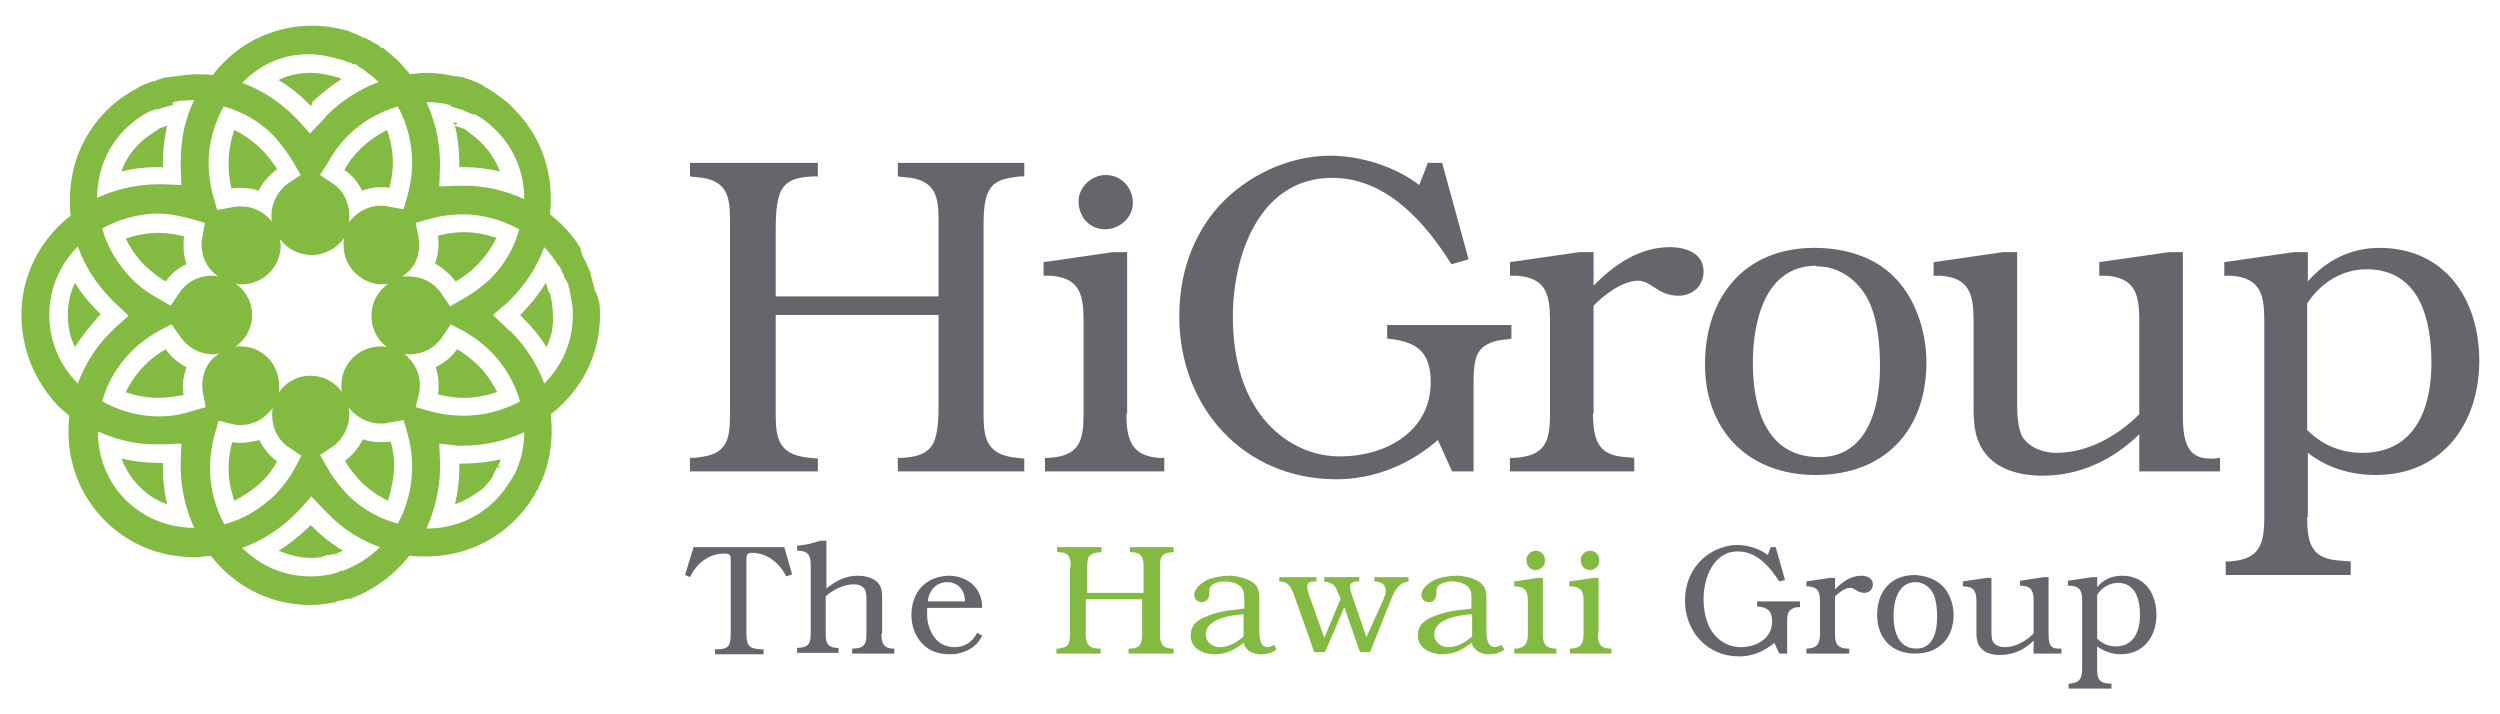 <?xml version="1.0" encoding="utf-8"?>
<!-- Generator: Adobe Illustrator 20.1.0, SVG Export Plug-In . SVG Version: 6.00 Build 0)  -->
<svg width="350" height="100" version="1.1" id="Layer_1" xmlns="http://www.w3.org/2000/svg" xmlns:xlink="http://www.w3.org/1999/xlink" x="0px" y="0px"
	 viewBox="0 0 350 100" style="enable-background:new 0 0 350 100;" xml:space="preserve">
<style type="text/css">
	.st0{fill:#65666B;}
	.st1{fill:#83BA41;}
</style>
<g>
	<g>
		<g>
			<path class="st0" d="M102.2,30.9c0-3.3-0.3-5.8-4.7-6.1l-0.9-0.1v-1.9h17.9v1.9h-0.7c-1.8,0.1-3.6,0.3-4.5,2.1
				c-0.6,1.3-0.7,3.5-0.7,5.2v9.5h22.8V31c0-3.4-0.3-5.9-4.8-6.2l-0.9-0.1v-1.9h17.7v1.9h-0.6c-1.7,0.2-3.6,0.4-4.4,2.1
				c-0.6,1.1-0.7,3-0.7,4.6v26.5c0,3.3,0.3,5.8,4.7,6.2l1,0.1V66h-17.7v-1.9h0.6c1.7-0.1,3.5-0.4,4.4-2.1c0.6-1.3,0.7-3.5,0.7-5.1
				V44.1h-22.8v13.6c0,3.5,0.2,6,4.8,6.4l1.1,0.1V66H96.6v-1.9h0.6c1.7-0.2,3.5-0.4,4.4-2.1c0.6-1.1,0.6-3,0.6-4.5v-1.4V30.9z"/>
			<path class="st0" d="M157.7,57.9c0,3.5,0.6,5.9,4.5,6.2h0.8V66h-16.7v-1.9h0.6c4.2-0.3,4.8-2.3,4.8-6.2V44.8
				c0-3.6-0.6-5.9-4.6-6.2h-1v-1.9l9.7-1.4h2V57.9z M154.7,32.1c-2.2,0-3.7-1.8-3.7-3.9c0-2,1.8-3.7,3.8-3.7c2.2,0,3.8,1.8,3.8,3.9
				C158.6,30.5,156.7,32.1,154.7,32.1z"/>
			<path class="st0" d="M205.6,36.3l-2.4,0.7c-3.7-5.9-9.1-12.1-16.7-12.1c-10.2,0-13.9,10.9-13.9,19.4c0,4.4,0.8,9,3.2,12.8
				c2.6,4.1,6.9,6.8,11.8,6.8c6.3,0,12.7-3.4,12.7-10.4c0-4.4-2.1-5.7-6.1-6.1v-1.9h17.4v1.9l-0.5,0.1c-1.6,0.1-3.4,0.5-4.2,2
				c-0.6,1.1-0.6,3-0.6,4.5v12h-3l-2-4.4c-4,3.5-9,5.5-14.2,5.5c-13,0-22-10.1-22-22.8c0-5.7,1.7-11.1,5.5-15.4
				c3.9-4.3,9.8-7.1,15.6-7.1c4.3,0,9.1,1.5,12.5,4.1l1.2-3.1h2L205.6,36.3z"/>
			<path class="st0" d="M223,57.9c0.1,3.6,0.6,5.9,4.7,6.1l1.1,0.1V66h-17.4v-1.9h0.7c4.2-0.3,4.9-2.2,4.9-6.2V44.8
				c0-3.6-0.6-5.9-4.6-6.2h-1v-1.9l9.7-1.4h2V40c2.8-2.9,6.4-5.4,10.7-5.4c2.1,0,4.7,0.8,4.7,3.4c0,2-1.5,3.4-3.5,3.4
				c-3,0-3.7-2.1-5.7-2.1c-2.1,0-4.8,2-6.2,3.5V57.9z"/>
			<path class="st0" d="M265.1,38.7c3.1,3,4.6,7.8,4.6,12c0,9.6-5.9,15.8-15.5,15.8c-9.4,0-15.5-6.2-15.5-15.5
				c0-9.4,5.5-16.3,15.3-16.3C258,34.7,262.2,35.8,265.1,38.7z M254.3,37.2c-7.2,0-8.9,7.8-8.9,13.6c0,6.2,1.8,13.2,9.3,13.2
				c6.9,0,8.5-7.2,8.5-12.7c0-2.9-0.3-6.6-1.6-9.2c-1.3-2.7-4-4.8-7.1-4.8H254.3z"/>
			<path class="st0" d="M305.6,58c0,3.4,0.4,6.2,3.8,6.2h0.5l0.9-0.1V66h-11.3v-5.2c-3.6,3.5-8.2,5.8-13.6,5.8
				c-2.7,0-5.8-0.7-7.6-2.7c-1.9-2.1-2-4.5-2-7.2V44.8c0-3.6-0.6-5.9-4.6-6.2h-1v-1.9l9.7-1.4h2v21.2c0,1.5,0.1,3.4,0.7,4.6
				c1,1.6,3,2.3,4.8,2.3c4.5,0,8.7-2.5,11.6-5.4V44.8c0-3.6-0.6-5.9-4.6-6.2h-1v-1.9l9.7-1.4h2V58z"/>
			<path class="st0" d="M323,72.4c0,3.9,0.7,5.9,4.8,6.1l1.3,0.1v1.9h-17.5v-1.9h0.6c4.1-0.3,4.8-2.3,4.8-6.2V44.8
				c0-3.6-0.6-5.9-4.6-6.2h-1v-1.9l9.7-1.4h2v4.1c2.5-2.9,6-4.7,10-4.7c9.2,0,14,7.2,14,15.8c0,8.7-5.1,16-14.5,16
				c-3.5,0-6.8-1-9.5-3.1V72.4z M323,60.2c2,2,4.6,3.2,7.7,3.2c7.4,0,9.7-6.2,9.7-12.6c0-6-1.6-13.1-9.1-13.1c-3.5,0-6.5,2-8.3,4.8
				V60.2z"/>
		</g>
	</g>
	<g>
		<path class="st1" d="M43.9,78.1h-0.4c-1.5,0-3-0.4-4.5-1c1.5-0.9,2.8-2,4.1-3.2c0.1-0.1,0.3-0.3,0.4-0.4c0.1,0.1,0.3,0.3,0.4,0.4
			c1.2,1.2,2.6,2.3,4.1,3.2c-0.4,0.2-0.7,0.3-1,0.4l0.3,0.1l-0.4,0.1l0.1-0.2c-0.1,0-0.2,0-0.3,0.1l-0.1,0c-0.2,0-0.3,0.1-0.5,0.1
			l0,0h0c-0.1,0-0.1,0-0.2,0l-0.1,0C45.1,78,44.5,78.1,43.9,78.1L43.9,78.1L43.9,78.1z M23.4,70.6c-1.5-0.5-2.8-1.4-3.9-2.5
			c-1.1-1.1-1.9-2.4-2.5-3.9c1.7,0.4,3.4,0.6,5.2,0.6c0.2,0,0.4,0,0.6,0c0,0.2,0,0.4,0,0.6C22.8,67.2,23,68.9,23.4,70.6L23.4,70.6z
			 M63.7,70.6c0.4-1.7,0.6-3.4,0.6-5.1v0v0c0-0.2,0-0.4,0-0.6c0.2,0,0.4,0,0.6,0c1.7,0,3.5-0.2,5.2-0.6c-0.1,0.4-0.3,0.7-0.4,1
			l0.3-0.1l-0.2,0.4l-0.1-0.3c0,0,0,0.1-0.1,0.1l-0.1,0.2l0,0l-0.1,0.2c-0.1,0.2-0.2,0.3-0.3,0.5l0,0.1l0,0c0,0.1-0.1,0.1-0.1,0.2
			l0,0.1c-0.4,0.6-0.9,1.2-1.4,1.7C66.4,69.3,65.1,70.1,63.7,70.6L63.7,70.6z M32.8,70.1c-0.5-1.5-0.8-3-0.8-4.6
			c0-1.2,0.2-2.4,0.5-3.6c0.4,0.1,0.8,0.1,1.2,0.1c0.9,0,1.8-0.2,2.6-0.4c0.6,1.2,1.4,2.2,2.5,3c-0.6,1.1-1.3,2-2.2,2.9
			C35.5,68.5,34.2,69.4,32.8,70.1L32.8,70.1z M54.3,70.1c-1.4-0.7-2.7-1.6-3.8-2.7c-0.8-0.9-1.6-1.8-2.2-2.9c1.1-0.8,1.9-1.8,2.5-3
			c0.8,0.3,1.7,0.4,2.6,0.4c0.4,0,0.9,0,1.3-0.1c0.3,1.1,0.5,2.3,0.5,3.5v0.1C55.1,67,54.8,68.6,54.3,70.1L54.3,70.1z M22.2,55.7
			c-1.6,0-3.2-0.3-4.6-0.8c0.7-1.4,1.6-2.7,2.7-3.8c0.9-0.9,1.8-1.6,2.9-2.2c0.7,1,1.7,1.9,2.9,2.5c-0.3,0.9-0.5,1.8-0.5,2.7
			c0,0.4,0,0.8,0.1,1.2C24.5,55.5,23.4,55.7,22.2,55.7L22.2,55.7z M64.9,55.7c-1.2,0-2.4-0.2-3.6-0.5c0.1-0.4,0.1-0.8,0.1-1.2
			c0-0.9-0.1-1.7-0.4-2.6c1.2-0.6,2.2-1.4,3-2.5c1.1,0.6,2,1.4,2.9,2.2c1.1,1.1,2,2.4,2.7,3.8C68,55.4,66.4,55.7,64.9,55.7
			L64.9,55.7z M10.5,48.6c-0.7-1.4-1-2.9-1-4.5c0-1.6,0.3-3.1,1-4.5c0.9,1.5,2,2.8,3.2,4c0.1,0.1,0.3,0.3,0.4,0.4
			c-0.1,0.1-0.3,0.3-0.4,0.4l0,0C12.5,45.8,11.4,47.1,10.5,48.6L10.5,48.6z M76.5,48.6c-0.9-1.5-2-2.8-3.2-4
			c-0.1-0.1-0.3-0.3-0.5-0.5c0.2-0.1,0.3-0.3,0.4-0.4c1.2-1.2,2.3-2.6,3.2-4.1c0.1,0.1,0.1,0.2,0.1,0.3l0.1,0.2l0,0.1
			c0,0.1,0.1,0.1,0.1,0.2l0,0l0,0.1c0,0.1,0.1,0.3,0.1,0.4L77,41l0,0.1c0,0.1,0.1,0.3,0.1,0.3l0,0.1l0,0.1c0,0.1,0.1,0.2,0.1,0.3v0
			l0,0.1c0.1,0.6,0.2,1.3,0.2,2v0.1v0C77.5,45.7,77.2,47.2,76.5,48.6L76.5,48.6z M23.2,39.4c-1.1-0.6-2-1.4-2.9-2.2
			c-1.1-1.1-2-2.4-2.7-3.8c1.5-0.5,3-0.8,4.6-0.8h0c1.2,0,2.4,0.2,3.6,0.5c-0.1,0.4-0.1,0.8-0.1,1.3c0,0.9,0.1,1.7,0.4,2.6
			C24.9,37.5,23.9,38.4,23.2,39.4L23.2,39.4z M63.8,39.4c-0.8-1-1.8-1.9-2.9-2.5c0.3-0.9,0.5-1.8,0.5-2.7c0-0.4,0-0.8-0.1-1.2
			c1.2-0.3,2.4-0.5,3.6-0.5c1.6,0,3.1,0.3,4.6,0.8c-0.7,1.4-1.6,2.7-2.7,3.8C65.9,38,64.9,38.8,63.8,39.4L63.8,39.4z M36.2,26.7
			c-0.8-0.3-1.7-0.4-2.5-0.4c-0.4,0-0.9,0-1.3,0.1C32.1,25.2,32,24,32,22.8c0-1.6,0.3-3.1,0.8-4.6c1.4,0.7,2.7,1.6,3.8,2.7
			c0.8,0.8,1.6,1.8,2.2,2.8C37.7,24.5,36.8,25.5,36.2,26.7L36.2,26.7z M50.7,26.7c-0.6-1.2-1.4-2.2-2.5-2.9c0.6-1.1,1.3-2,2.2-2.9
			c1.1-1.1,2.4-2,3.8-2.7c0.5,1.5,0.8,3,0.8,4.6c0,1.2-0.2,2.4-0.5,3.5c-0.4-0.1-0.8-0.1-1.2-0.1C52.4,26.2,51.5,26.4,50.7,26.7
			L50.7,26.7z M17,24c0.5-1.5,1.4-2.8,2.5-3.9c0.8-0.8,1.7-1.4,2.7-2h0l0,0l0.1-0.1c0.1-0.1,0.2-0.1,0.3-0.1
			c0.1-0.1,0.2-0.1,0.3-0.1c0.1,0,0.1-0.1,0.2-0.1c0.1,0,0.2-0.1,0.3-0.1c-0.4,1.7-0.6,3.4-0.6,5.2c0,0.2,0,0.4,0,0.6
			c-0.2,0-0.3,0-0.5,0h0h0h0H22C20.3,23.4,18.6,23.6,17,24L17,24z M70,24c-1.7-0.4-3.4-0.6-5.1-0.6c-0.2,0-0.4,0-0.6,0
			c0-0.2,0-0.4,0-0.6c0-1.8-0.2-3.5-0.6-5.2c0.1,0,0.2,0.1,0.3,0.1l0.2,0.1l0.1,0c0.1,0,0.2,0.1,0.3,0.1l0,0l0,0
			c0.1,0.1,0.2,0.1,0.3,0.1c0.1,0,0.1,0,0.2,0.1l0.1,0.1c0.1,0.1,0.2,0.1,0.3,0.2l0,0l0,0c0.1,0.1,0.2,0.1,0.2,0.2l0,0l0,0
			c0.6,0.4,1.1,0.8,1.7,1.4C68.6,21.2,69.4,22.5,70,24L70,24z M63.6,17.5c0-0.1-0.1-0.2-0.1-0.3l0-0.1l0.6,0.2L63.6,17.5L63.6,17.5z
			 M43.5,14.8c-0.2-0.1-0.3-0.3-0.4-0.4c-1.2-1.2-2.6-2.3-4.1-3.2c1.4-0.7,3-1,4.5-1c1.1,0,2.2,0.2,3.3,0.5l0,0l0,0l0,0
			c0.2,0.1,0.3,0.1,0.4,0.1l0,0c0.1,0,0.3,0.1,0.3,0.1c0.1,0,0.1,0,0.1,0.1l0,0l0,0c0.1,0,0.2,0.1,0.2,0.1c-1.5,0.9-2.8,2-4.1,3.2
			C43.8,14.5,43.6,14.7,43.5,14.8L43.5,14.8z"/>
		<path class="st1" d="M43.5,84.7L43.5,84.7c-4.7,0-9.1-1.8-12.5-5.2c-0.5-0.5-1-1.1-1.5-1.7c-0.8,0.1-1.5,0.2-2.3,0.2
			c-4.8,0-9.2-1.8-12.5-5.1c-3.5-3.5-5.3-8.2-5.1-13.3c0-0.4,0.1-0.9,0.1-1.4c-0.6-0.5-1.2-1-1.7-1.5C4.8,53.2,3,48.8,3,44.1
			c0-5,2.1-9.6,5.8-13c0.3-0.3,0.7-0.6,1.1-0.9c-0.1-0.5-0.1-1-0.1-1.4c-0.2-5.1,1.6-9.8,5.1-13.3c1.3-1.3,2.7-2.3,4.4-3.2l0.2-0.1
			l0.1-0.1l0.2-0.1c0.3-0.1,0.5-0.2,0.7-0.3l0.1,0l0,0l0.2-0.1l0.2-0.1c0.1,0,0.3-0.1,0.4-0.1l0.1,0l0.1,0l0.2-0.1l0,0h0l0.2-0.1
			c0.2-0.1,0.4-0.1,0.6-0.2c0.3-0.1,0.6-0.2,0.9-0.2l0.2,0l0.1,0l0.1,0l0,0l0.3-0.1h0h0l0.2,0h0.1h0.1c0.2,0,0.4-0.1,0.6-0.1
			c0.8-0.1,1.6-0.2,2.4-0.2c0.7,0,1.5,0,2.2,0.1c0.3-0.4,0.6-0.8,0.9-1.1c3.4-3.8,8.1-5.8,13-5.8c1.8,0,3.6,0.3,5.3,0.8L49,4.5
			l0.1,0l0.3,0.1c0.3,0.1,0.5,0.2,0.7,0.3L50.3,5l0.2,0.1c0.1,0,0.2,0.1,0.4,0.2l0.1,0l0.1,0l0.2,0.1l0,0l0,0l0.1,0.1l0,0l0.1,0
			c0.1,0.1,0.3,0.1,0.5,0.3c0.3,0.2,0.6,0.3,0.9,0.5l0.1,0L53,6.4l0,0l0,0l0.3,0.2l0,0l0,0l0.1,0.1l0.1,0l0.1,0
			c0.1,0.1,0.3,0.2,0.5,0.4c0.6,0.5,1.2,1,1.8,1.6c0.5,0.5,1,1.1,1.5,1.7c0.8-0.1,1.6-0.2,2.3-0.2c1.4,0,2.8,0.2,4.1,0.5l0.1,0h0
			l0,0l0.1,0l0.1,0l0.1,0l0.4,0.1h0l0.1,0l0.1,0l0.2,0.1l0.6,0.2l0.1,0l0.2,0.1c0.3,0.1,0.5,0.2,0.8,0.3c0.2,0.1,0.4,0.2,0.6,0.3
			c0.2,0.1,0.4,0.2,0.5,0.3l0.1,0.1l0.2,0.1c0.3,0.1,0.5,0.3,0.7,0.4c0.3,0.2,0.5,0.3,0.7,0.5l0,0l0,0c0.9,0.6,1.8,1.3,2.5,2.1
			c3.5,3.5,5.3,8.2,5.1,13.3c0,0.5-0.1,0.9-0.1,1.4c0.6,0.5,1.2,1,1.7,1.5c1,1,1.9,2.1,2.6,3.3l0,0.1l0,0.1l0,0l0,0l0,0l0,0.1l0,0
			l0.2,0.4l0,0l0,0.1l0,0.1l0.1,0.2c0.1,0.1,0.1,0.3,0.2,0.4l0,0l0,0l0,0.1l0.1,0.1l0.1,0.1c0.1,0.3,0.2,0.5,0.3,0.8
			c0.1,0.2,0.2,0.4,0.3,0.6l0,0.1c0.1,0.1,0.1,0.3,0.1,0.4l0,0.1l0.1,0.2c0.1,0.3,0.1,0.5,0.2,0.8c0.1,0.3,0.2,0.6,0.2,0.9v0l0,0
			C84,41.9,84,43,84,44.1c0,4.9-2,9.5-5.8,13c-0.4,0.3-0.7,0.6-1.1,0.9c0.4,3.5-0.1,7-1.6,10l-0.1,0.1h0v0l0,0.1l0,0.1
			c0,0.1-0.1,0.1-0.1,0.2l-0.1,0.1l-0.1,0.1l0,0.1c-0.1,0.2-0.3,0.5-0.4,0.7c-0.1,0.1-0.1,0.2-0.2,0.3l0,0L74.4,70
			c-0.7,1-1.4,1.9-2.3,2.8c-3.3,3.3-7.7,5.1-12.5,5.1c-0.7,0-1.5,0-2.3-0.1c-2.2,2.8-5,4.8-8.2,6l-0.1,0l-0.1,0l-0.1,0h0l-0.3,0.1
			l-0.1,0l-0.1,0c-0.2,0.1-0.5,0.2-0.8,0.2c-0.2,0-0.3,0.1-0.4,0.1L47,84.3C45.9,84.5,44.7,84.7,43.5,84.7L43.5,84.7z M33.9,76.7
			c2.6,2.6,6,4,9.6,4c0.9,0,1.8-0.1,2.8-0.3l0.1,0c0.1,0,0.2,0,0.3-0.1c0.3-0.1,0.5-0.1,0.7-0.2l0.1-0.1l0.2-0.1l0.1,0h0.1l0.1,0
			c1.9-0.7,3.7-1.8,5.2-3.3c-2.8-1-5.3-2.6-7.3-4.7c-0.2-0.2-0.4-0.4-0.5-0.5l-1.8-1.9l-1.7,1.9c-0.2,0.2-0.3,0.3-0.5,0.5
			C39.2,74.1,36.7,75.7,33.9,76.7L33.9,76.7z M13.7,60.4c0,3.7,1.4,7.1,3.9,9.6c2.5,2.5,6,3.9,9.6,3.9c-1.2-2.6-1.9-5.5-1.9-8.5
			c0-0.2,0-0.5,0-0.7l0.1-2.6L23,62.2h-0.2c-0.2,0-0.4,0-0.6,0C19.3,62.3,16.4,61.6,13.7,60.4L13.7,60.4z M61.5,62.1l0.1,2.6
			c0,0.2,0,0.5,0,0.8c0,2.9-0.7,5.8-1.9,8.5c3.7,0,7.1-1.4,9.6-3.9c0.6-0.6,1.2-1.3,1.8-2.2l0,0l0-0.1c0.1-0.1,0.1-0.2,0.2-0.2
			c0.1-0.2,0.2-0.4,0.4-0.6l0.1-0.2c0-0.1,0.1-0.2,0.1-0.2l0.1-0.1c0.9-1.8,1.4-3.9,1.4-6c-2.6,1.2-5.6,1.9-8.5,1.9
			c-0.3,0-0.5,0-0.8,0L61.5,62.1L61.5,62.1z M30.6,58.9L30,61c-0.4,1.5-0.6,3-0.6,4.5c0,2.8,0.7,5.5,2,7.9c2.7-0.7,5.1-2.2,7.1-4.1
			c1-1.1,2-2.3,2.7-3.6l1-1.9l-1.8-1.2c-1.5-1-2.3-2.7-2.3-4.5c0-0.4,0-0.7,0.1-1c-0.2,0.3-0.4,0.5-0.7,0.8c-1,1-2.4,1.6-3.8,1.6
			c-0.3,0-0.7,0-1-0.1L30.6,58.9L30.6,58.9z M44.8,63.7l1.1,1.9c0.7,1.3,1.7,2.5,2.7,3.6c2,2,4.4,3.4,7.1,4.1c1.3-2.4,2-5.1,2-7.9
			c0-1.5-0.2-3.1-0.6-4.5l-0.6-2.1l-2.2,0.4c-0.3,0.1-0.7,0.1-1,0.1c-1.5,0-2.8-0.6-3.9-1.6c-0.2-0.2-0.4-0.4-0.6-0.7
			c0.1,0.3,0.1,0.6,0.1,1c0,1.8-0.9,3.5-2.3,4.5L44.8,63.7L44.8,63.7z M14.3,56.2c2.4,1.3,5.1,2.1,7.9,2.1c0,0,0,0,0,0
			c1.5,0,3-0.2,4.5-0.7l2.1-0.6l-0.4-2.1c-0.3-1.7,0.2-3.6,1.5-4.8c0.2-0.2,0.5-0.4,0.8-0.6c-0.3,0-0.6,0.1-0.9,0.1
			c-1.8,0-3.5-0.9-4.5-2.4L24,45.4l-1.9,1c-1.4,0.8-2.6,1.7-3.7,2.8C16.4,51.2,15,53.6,14.3,56.2L14.3,56.2z M58.2,57l2.1,0.6
			c1.5,0.4,3,0.6,4.6,0.6c2.8,0,5.5-0.7,7.9-2c-0.7-2.6-2.2-5.1-4.1-7c-1.1-1.1-2.3-2-3.7-2.8l-1.9-1l-1.2,1.8
			c-1,1.5-2.7,2.4-4.5,2.4c-0.3,0-0.6,0-0.8-0.1c0.2,0.2,0.4,0.4,0.6,0.6c1.3,1.3,1.8,3.1,1.5,4.8L58.2,57L58.2,57z M33.7,48.5
			c1.5,0,2.8,0.6,3.8,1.6c1.3,1.3,1.8,3.2,1.5,4.9c1-1.5,2.6-2.4,4.5-2.4c1.8,0,3.4,0.9,4.4,2.3c-0.1-0.3-0.1-0.7-0.1-1
			c0-1.5,0.6-2.8,1.6-3.8c1-1,2.4-1.6,3.9-1.6c0.3,0,0.6,0,0.9,0.1c-1.4-1-2.2-2.6-2.2-4.4c0-1.8,0.9-3.5,2.4-4.5
			c-0.3,0.1-0.6,0.1-0.9,0.1c-1.4,0-2.8-0.6-3.8-1.6c-1-1-1.6-2.4-1.6-3.9c0-0.3,0-0.7,0.1-1c-0.2,0.3-0.4,0.5-0.7,0.8
			c-1,1-2.4,1.6-3.9,1.6c-1.8,0-3.4-0.9-4.4-2.2c0,0.3,0.1,0.6,0.1,0.9c0,1.4-0.6,2.8-1.6,3.8c-1,1-2.4,1.6-3.8,1.6
			c-0.3,0-0.6,0-0.9-0.1c0.2,0.2,0.5,0.4,0.7,0.6c1,1,1.6,2.4,1.6,3.8c0,1.5-0.6,2.8-1.6,3.8c-0.2,0.2-0.5,0.4-0.7,0.6
			C33.1,48.5,33.4,48.5,33.7,48.5L33.7,48.5z M10.9,34.5c-2.6,2.6-4,6-4,9.6c0,3.6,1.4,7,4,9.6c1-2.7,2.6-5.3,4.7-7.3
			c0.2-0.2,0.4-0.4,0.5-0.5l1.9-1.7l-1.9-1.8c-0.2-0.2-0.4-0.3-0.5-0.5C13.5,39.8,11.9,37.3,10.9,34.5L10.9,34.5z M69,44.1l1.9,1.8
			c0.2,0.2,0.4,0.4,0.6,0.5c2.1,2.1,3.7,4.6,4.7,7.3c2.6-2.6,4-6,4-9.6c0-0.9-0.1-1.8-0.3-2.6c0-0.2-0.1-0.4-0.1-0.6
			c0-0.2-0.1-0.3-0.1-0.5l-0.1-0.2l0-0.1l0-0.1l0-0.1c-0.1-0.2-0.1-0.3-0.2-0.4c-0.1-0.1-0.1-0.3-0.2-0.4L79.1,39l0,0
			c-0.1-0.1-0.1-0.3-0.2-0.5l0-0.1l0,0c-0.2-0.3-0.3-0.6-0.5-1l0,0l0,0l-0.2-0.2c-0.6-0.9-1.2-1.8-2-2.6c-1,2.7-2.6,5.2-4.7,7.3
			c-0.2,0.2-0.3,0.3-0.5,0.5L69,44.1L69,44.1z M14.3,32c0.7,2.6,2.2,5,4.1,7c1.1,1.1,2.3,2,3.6,2.7l1.9,1.1l1.2-1.8
			c1-1.5,2.7-2.4,4.5-2.4c0.3,0,0.6,0,0.9,0.1c-0.2-0.2-0.4-0.4-0.7-0.6c-1.3-1.3-1.8-3.1-1.5-4.8l0.4-2.1l-2.1-0.6
			c-1.5-0.4-3-0.7-4.5-0.7C19.4,29.9,16.6,30.7,14.3,32L14.3,32z M57.3,38.7c1.8,0,3.5,0.9,4.5,2.4l1.2,1.8l1.9-1.1
			c1.4-0.8,2.6-1.7,3.7-2.7c2-2,3.4-4.4,4.1-7c-2.4-1.3-5.1-2.1-7.9-2.1c-1.5,0-3,0.2-4.5,0.6l-2.1,0.6l0.4,2.1
			c0.3,1.8-0.2,3.6-1.5,4.8c-0.2,0.2-0.5,0.4-0.8,0.6C56.7,38.7,57,38.7,57.3,38.7L57.3,38.7z M44.8,24.5l1.8,1.2
			c1.5,1,2.3,2.7,2.3,4.5c0,0.3,0,0.7-0.1,1c0.2-0.3,0.4-0.5,0.7-0.8c1-1,2.4-1.6,3.8-1.6c0.3,0,0.7,0,1,0.1l2.2,0.4l0.6-2.1
			c0.4-1.5,0.6-3,0.6-4.4c0-2.8-0.7-5.5-2-7.9c-2.7,0.8-5.1,2.2-7,4.1c-1.1,1.1-2,2.3-2.7,3.6L44.8,24.5L44.8,24.5z M33.8,28.9
			c1.4,0,2.8,0.6,3.8,1.6c0.2,0.2,0.4,0.4,0.5,0.6c-0.1-0.3-0.1-0.6-0.1-0.9c0-1.8,0.9-3.5,2.3-4.5l1.8-1.2l-1.1-1.9
			c-0.8-1.3-1.7-2.5-2.7-3.6c-1.9-2-4.4-3.4-7-4.1c-1.3,2.4-2.1,5.1-2.1,7.9c0,1.5,0.2,3,0.6,4.5l0.6,2.1l2.2-0.4
			C33.1,28.9,33.4,28.9,33.8,28.9L33.8,28.9z M24.2,14.7L24.2,14.7c-0.3,0.1-0.5,0.1-0.8,0.2c-0.1,0-0.2,0.1-0.4,0.1l-0.1,0
			l-0.2,0.1c0,0-0.1,0-0.2,0.1l-0.1,0c-0.1,0-0.2,0.1-0.3,0.1l-0.1,0l-0.1,0l-0.1,0c-0.2,0.1-0.3,0.1-0.5,0.2l-0.1,0l0,0l0,0l0,0
			l-0.1,0l-0.1,0.1l-0.1,0l0,0c-1.3,0.7-2.4,1.5-3.4,2.5c-2.5,2.5-3.9,5.9-3.9,9.6c2.6-1.2,5.6-1.9,8.5-1.9h0.1c0.2,0,0.4,0,0.6,0
			l2.6,0.1l-0.1-2.6c0-0.2,0-0.5,0-0.8c0-2.9,0.6-5.9,1.9-8.5c-0.6,0-1.2,0.1-1.9,0.1c-0.2,0-0.3,0-0.5,0.1l0,0h0l-0.2,0l-0.2,0.1
			l-0.2,0L24.2,14.7L24.2,14.7z M64.9,26L64.9,26c2.9,0,5.8,0.6,8.5,1.9c0-3.7-1.4-7.1-3.9-9.6c-0.6-0.6-1.3-1.2-2-1.7
			c-0.2-0.1-0.3-0.2-0.5-0.3c-0.2-0.1-0.3-0.2-0.5-0.3l-0.1,0l-0.1,0l0,0l-0.1,0l-0.1,0c-0.1-0.1-0.3-0.1-0.4-0.2
			c-0.2-0.1-0.3-0.1-0.5-0.2l-0.1,0l-0.1-0.1c-0.2-0.1-0.3-0.1-0.4-0.2l-0.1,0l0,0c-0.4-0.1-0.7-0.2-1-0.3h-0.1l0,0L63,14.7
			c-1.1-0.3-2.2-0.4-3.3-0.4c1.2,2.6,1.9,5.6,1.9,8.5c0,0.2,0,0.5,0,0.7l-0.1,2.6l2.6-0.1C64.4,26,64.6,26,64.9,26L64.9,26z
			 M33.9,11.6c2.7,1,5.2,2.6,7.3,4.7c0.2,0.2,0.3,0.3,0.5,0.5l1.7,1.9l1.8-1.9c0.2-0.2,0.4-0.4,0.5-0.6c2.1-2.1,4.6-3.7,7.3-4.7
			c-0.4-0.4-0.9-0.9-1.4-1.2c-0.1-0.1-0.3-0.2-0.4-0.3l0,0l0,0l-0.1-0.1L51,9.8l-0.1-0.1l-0.2-0.1l0,0c-0.2-0.1-0.4-0.2-0.6-0.4
			c-0.1-0.1-0.2-0.1-0.3-0.2L49.5,9l-0.2-0.1c0,0-0.1,0-0.1-0.1h0l-0.1,0c-0.1,0-0.2-0.1-0.3-0.1l-0.1,0l-0.1,0l-0.1-0.1
			c-0.2-0.1-0.3-0.1-0.5-0.2l-0.1,0l0,0c-0.1,0-0.1,0-0.2-0.1l-0.1,0l-0.1,0c-1.4-0.4-2.7-0.7-4.1-0.7C39.9,7.5,36.5,8.9,33.9,11.6
			L33.9,11.6z"/>
	</g>
	<path class="st0" d="M110.9,80.4l-0.8,0.3c-1-1.9-2.7-3.3-4.8-3.3c-0.8,0-0.8,0.4-0.8,1v10c0,0.5,0,1.2,0.2,1.7
		c0.3,0.7,1,0.7,1.7,0.8h0.5v0.7h-6.8v-0.7l0.4,0c0.6,0,1.3-0.1,1.6-0.7c0.2-0.5,0.2-1.2,0.2-1.8v-9.8c0-0.8,0-1.1-0.9-1.1
		c-2.2,0-3.9,1.4-4.8,3.3l-0.7-0.3l1.2-3.9h12.7L110.9,80.4z"/>
	<path class="st0" d="M123.4,88.7c0,1.2,0.2,2,1.5,2.1h0.3v0.7h-5.9v-0.7h0.3c1.5-0.1,1.7-0.7,1.7-2.1V84c0-0.5,0-1.1-0.3-1.6
		c-0.3-0.4-0.9-0.6-1.5-0.6c-1.3,0-3,0.8-3.9,1.7v5.1c0,1.2,0.1,2,1.5,2.1h0.3v0.7h-5.8v-0.7h0.2c1.5-0.1,1.7-0.7,1.7-2.1v-9.4
		c0-1.1-0.1-2-1.6-2.1l-0.3,0v-0.7c1.1-0.1,2.1-0.3,3.2-0.7h0.9v6.7c1.3-1.1,2.7-1.8,4.4-1.8c0.8,0,1.8,0.2,2.5,0.7
		c0.9,0.7,0.9,1.6,0.9,2.5v0.2V88.7z"/>
	<path class="st0" d="M129.8,85.1l0,1.1c0,1,0.4,2.2,1,3c0.6,0.9,1.7,1.4,2.8,1.4c1.5,0,2.5-0.7,3.2-2l0.7,0.4
		c-0.8,1.7-2.6,2.6-4.5,2.6c-1.5,0-2.8-0.4-3.8-1.4c-1.1-1.1-1.6-2.6-1.6-4.1c0-3.2,2-5.4,5.2-5.5h0c2.6,0,4.7,1.7,4.7,4.4v0.1
		H129.8z M135.1,84.2c0-1.6-1-2.7-2.5-2.7c-1.6,0-2.6,1.3-2.7,2.7H135.1z"/>
	<path class="st1" d="M149.9,79.4c0-1.2-0.1-2-1.6-2.1l-0.3,0v-0.7h6.2v0.7h-0.2c-0.6,0.1-1.2,0.1-1.6,0.7c-0.2,0.5-0.2,1.2-0.2,1.8
		V83h7.9v-3.6c0-1.1-0.1-2-1.6-2.1l-0.3,0v-0.7h6.1v0.7h-0.2c-0.6,0.1-1.2,0.1-1.5,0.7c-0.2,0.4-0.2,1.1-0.2,1.6v9.1
		c0,1.1,0.1,2,1.6,2.1l0.3,0v0.7H158v-0.7h0.2c0.6,0,1.2-0.1,1.5-0.7c0.2-0.5,0.2-1.2,0.2-1.8v-4.4h-7.9v4.7c0,1.2,0.1,2.1,1.7,2.2
		l0.4,0v0.7h-6.2v-0.7h0.2c0.6-0.1,1.2-0.1,1.5-0.7c0.2-0.4,0.2-1,0.2-1.6V88V79.4z"/>
	<path class="st1" d="M178.7,90.9c-0.5,0.5-1.4,0.7-2.1,0.7h-0.1c-1.1,0-2.1-0.5-2.4-1.6c-1.3,1-2.5,1.6-4.1,1.6
		c-1.5,0-3.3-0.8-3.3-2.6c0-1.5,0.9-2.2,2.2-2.7c1.2-0.5,2.4-0.8,3.7-0.9l1.6-0.2v-1.6c-0.1-0.7-0.1-1.3-0.8-1.7
		c-0.6-0.4-1.3-0.5-2-0.5c-0.7,0-2.1,0.3-2.1,1.2V83c0,0.7-0.3,1.3-1.1,1.3c-0.5,0-1-0.4-1-1c0-0.9,1-1.7,1.8-2.1
		c0.9-0.4,2.1-0.6,3.1-0.6h0.1c0.9,0,2,0.3,2.8,0.7c1.2,0.6,1.3,1.5,1.3,2.7v4.3c0,0.9,0.1,2.3,1.2,2.3c0.3,0,0.6-0.2,0.9-0.3
		L178.7,90.9z M174.1,86c-1.7,0.1-5.3,0.6-5.3,2.8c0,1.1,0.9,1.8,2,1.8c1.2,0,2.4-0.7,3.3-1.5V86z"/>
	<path class="st1" d="M193.7,83.9c0.1-0.4,0.3-0.7,0.3-1.2c0-1-0.8-1.3-1.6-1.3v-0.6h4.8v0.6c-1.4,0.2-1.9,1.2-2.4,2.4l-3,7.5h-1.4
		l-2.2-6.3l-2.7,6.3h-1.5l-2.9-8.2c-0.4-0.9-0.7-1.7-2-1.7v-0.6h5.2v0.6c-0.6,0-1.3,0-1.3,0.7c0,0.3,0.1,0.7,0.2,1l2.2,6.2l2.3-5.5
		l-0.2-0.4c-0.5-1.2-0.6-1.8-2.1-2v-0.6h4.9v0.6c-0.5,0-1.3,0-1.3,0.7c0,0.3,0.1,0.7,0.2,1l2.1,6.1L193.7,83.9z"/>
	<path class="st1" d="M210.6,90.9c-0.5,0.5-1.4,0.7-2.1,0.7h-0.1c-1.1,0-2-0.5-2.4-1.6c-1.3,1-2.5,1.6-4.1,1.6
		c-1.5,0-3.4-0.8-3.4-2.6c0-1.5,0.9-2.2,2.2-2.7c1.2-0.5,2.4-0.8,3.7-0.9l1.6-0.2v-1.6c0-0.7-0.1-1.3-0.8-1.7
		c-0.6-0.4-1.3-0.5-2-0.5c-0.7,0-2.1,0.3-2.1,1.2V83c0,0.7-0.3,1.3-1.1,1.3c-0.5,0-1-0.4-1-1c0-0.9,1-1.7,1.8-2.1
		c0.9-0.4,2.1-0.6,3.1-0.6h0.1c0.9,0,2.1,0.3,2.8,0.7c1.2,0.6,1.3,1.5,1.3,2.7v4.3c0,0.9,0.1,2.3,1.2,2.3c0.3,0,0.6-0.2,0.9-0.3
		L210.6,90.9z M206,86c-1.7,0.1-5.2,0.6-5.2,2.8c0,1.1,0.9,1.8,2,1.8c1.2,0,2.4-0.7,3.3-1.5V86z"/>
	<path class="st1" d="M216,88.7c0,1.2,0.2,2,1.6,2.1h0.3v0.7H212v-0.7h0.2c1.4-0.1,1.7-0.8,1.7-2.1v-4.5c0-1.2-0.2-2-1.6-2.1H212
		v-0.7l3.3-0.5h0.7V88.7z M215,79.8c-0.8,0-1.3-0.6-1.3-1.4c0-0.7,0.6-1.3,1.3-1.3c0.8,0,1.3,0.6,1.3,1.4
		C216.3,79.2,215.7,79.8,215,79.8z"/>
	<path class="st1" d="M223.7,88.7c0,1.2,0.2,2,1.6,2.1h0.3v0.7h-5.8v-0.7h0.2c1.4-0.1,1.7-0.8,1.7-2.1v-4.5c0-1.2-0.2-2-1.6-2.1
		h-0.4v-0.7l3.4-0.5h0.7V88.7z M222.6,79.8c-0.8,0-1.3-0.6-1.3-1.4c0-0.7,0.6-1.3,1.3-1.3c0.8,0,1.3,0.6,1.3,1.4
		C223.9,79.2,223.3,79.8,222.6,79.8z"/>
	<path class="st0" d="M249.9,81.2l-0.8,0.2c-1.3-2-3.1-4.2-5.8-4.2c-3.5,0-4.8,3.8-4.8,6.7c0,1.5,0.3,3.1,1.1,4.4
		c0.9,1.4,2.4,2.3,4.1,2.3c2.2,0,4.4-1.2,4.4-3.6c0-1.5-0.7-2-2.1-2.1v-0.7h6V85l-0.2,0c-0.5,0-1.1,0.2-1.4,0.7
		c-0.2,0.4-0.2,1-0.2,1.6v4.2h-1.1l-0.7-1.5c-1.4,1.2-3.1,1.9-4.9,1.9c-4.5,0-7.6-3.5-7.6-7.8c0-2,0.6-3.8,1.9-5.3
		c1.3-1.5,3.4-2.5,5.4-2.5c1.5,0,3.1,0.5,4.3,1.4l0.4-1.1h0.7L249.9,81.2z"/>
	<path class="st0" d="M256.9,88.7c0,1.2,0.2,2,1.6,2.1l0.4,0v0.7h-6v-0.7h0.2c1.4-0.1,1.7-0.8,1.7-2.1v-4.5c0-1.2-0.2-2-1.6-2.1
		h-0.3v-0.7l3.3-0.5h0.7v1.6c1-1,2.2-1.9,3.7-1.9c0.7,0,1.6,0.3,1.6,1.2c0,0.7-0.5,1.2-1.2,1.2c-1,0-1.3-0.7-2-0.7
		c-0.7,0-1.6,0.7-2.1,1.2V88.7z"/>
	<path class="st0" d="M271.9,82c1.1,1,1.6,2.7,1.6,4.1c0,3.3-2.1,5.4-5.4,5.4c-3.2,0-5.3-2.1-5.3-5.4c0-3.3,1.9-5.6,5.3-5.6
		C269.5,80.6,270.9,81,271.9,82z M268.2,81.5c-2.5,0-3.1,2.7-3.1,4.7c0,2.1,0.6,4.6,3.2,4.6c2.4,0,2.9-2.5,2.9-4.4
		c0-1-0.1-2.3-0.5-3.2C270.2,82.2,269.3,81.5,268.2,81.5L268.2,81.5z"/>
	<path class="st0" d="M286.8,88.7c0,1.2,0.1,2.1,1.3,2.1h0.2l0.3,0v0.7h-3.9v-1.8c-1.2,1.2-2.8,2-4.7,2c-0.9,0-2-0.2-2.6-0.9
		c-0.7-0.7-0.7-1.6-0.7-2.5v-4.1c0-1.2-0.2-2-1.6-2.1h-0.3v-0.7l3.3-0.5h0.7v7.3c0,0.5,0,1.2,0.2,1.6c0.3,0.6,1.1,0.8,1.7,0.8
		c1.5,0,3-0.9,4-1.9v-4.6c0-1.2-0.2-2-1.6-2.1h-0.3v-0.7l3.3-0.5h0.7V88.7z"/>
	<path class="st0" d="M293.6,93.6c0,1.3,0.2,2,1.6,2.1l0.4,0v0.7h-6v-0.7h0.2c1.4-0.1,1.7-0.8,1.7-2.1v-9.5c0-1.2-0.2-2-1.6-2.1
		h-0.4v-0.7l3.4-0.5h0.7v1.4c0.8-1,2-1.6,3.5-1.6c3.2,0,4.8,2.5,4.8,5.5c0,3-1.8,5.5-5,5.5c-1.2,0-2.3-0.4-3.3-1.1V93.6z
		 M293.6,89.4c0.7,0.7,1.6,1.1,2.6,1.1c2.5,0,3.4-2.1,3.4-4.4c0-2.1-0.6-4.5-3.1-4.5c-1.2,0-2.3,0.7-2.9,1.7V89.4z"/>
</g>
</svg>
